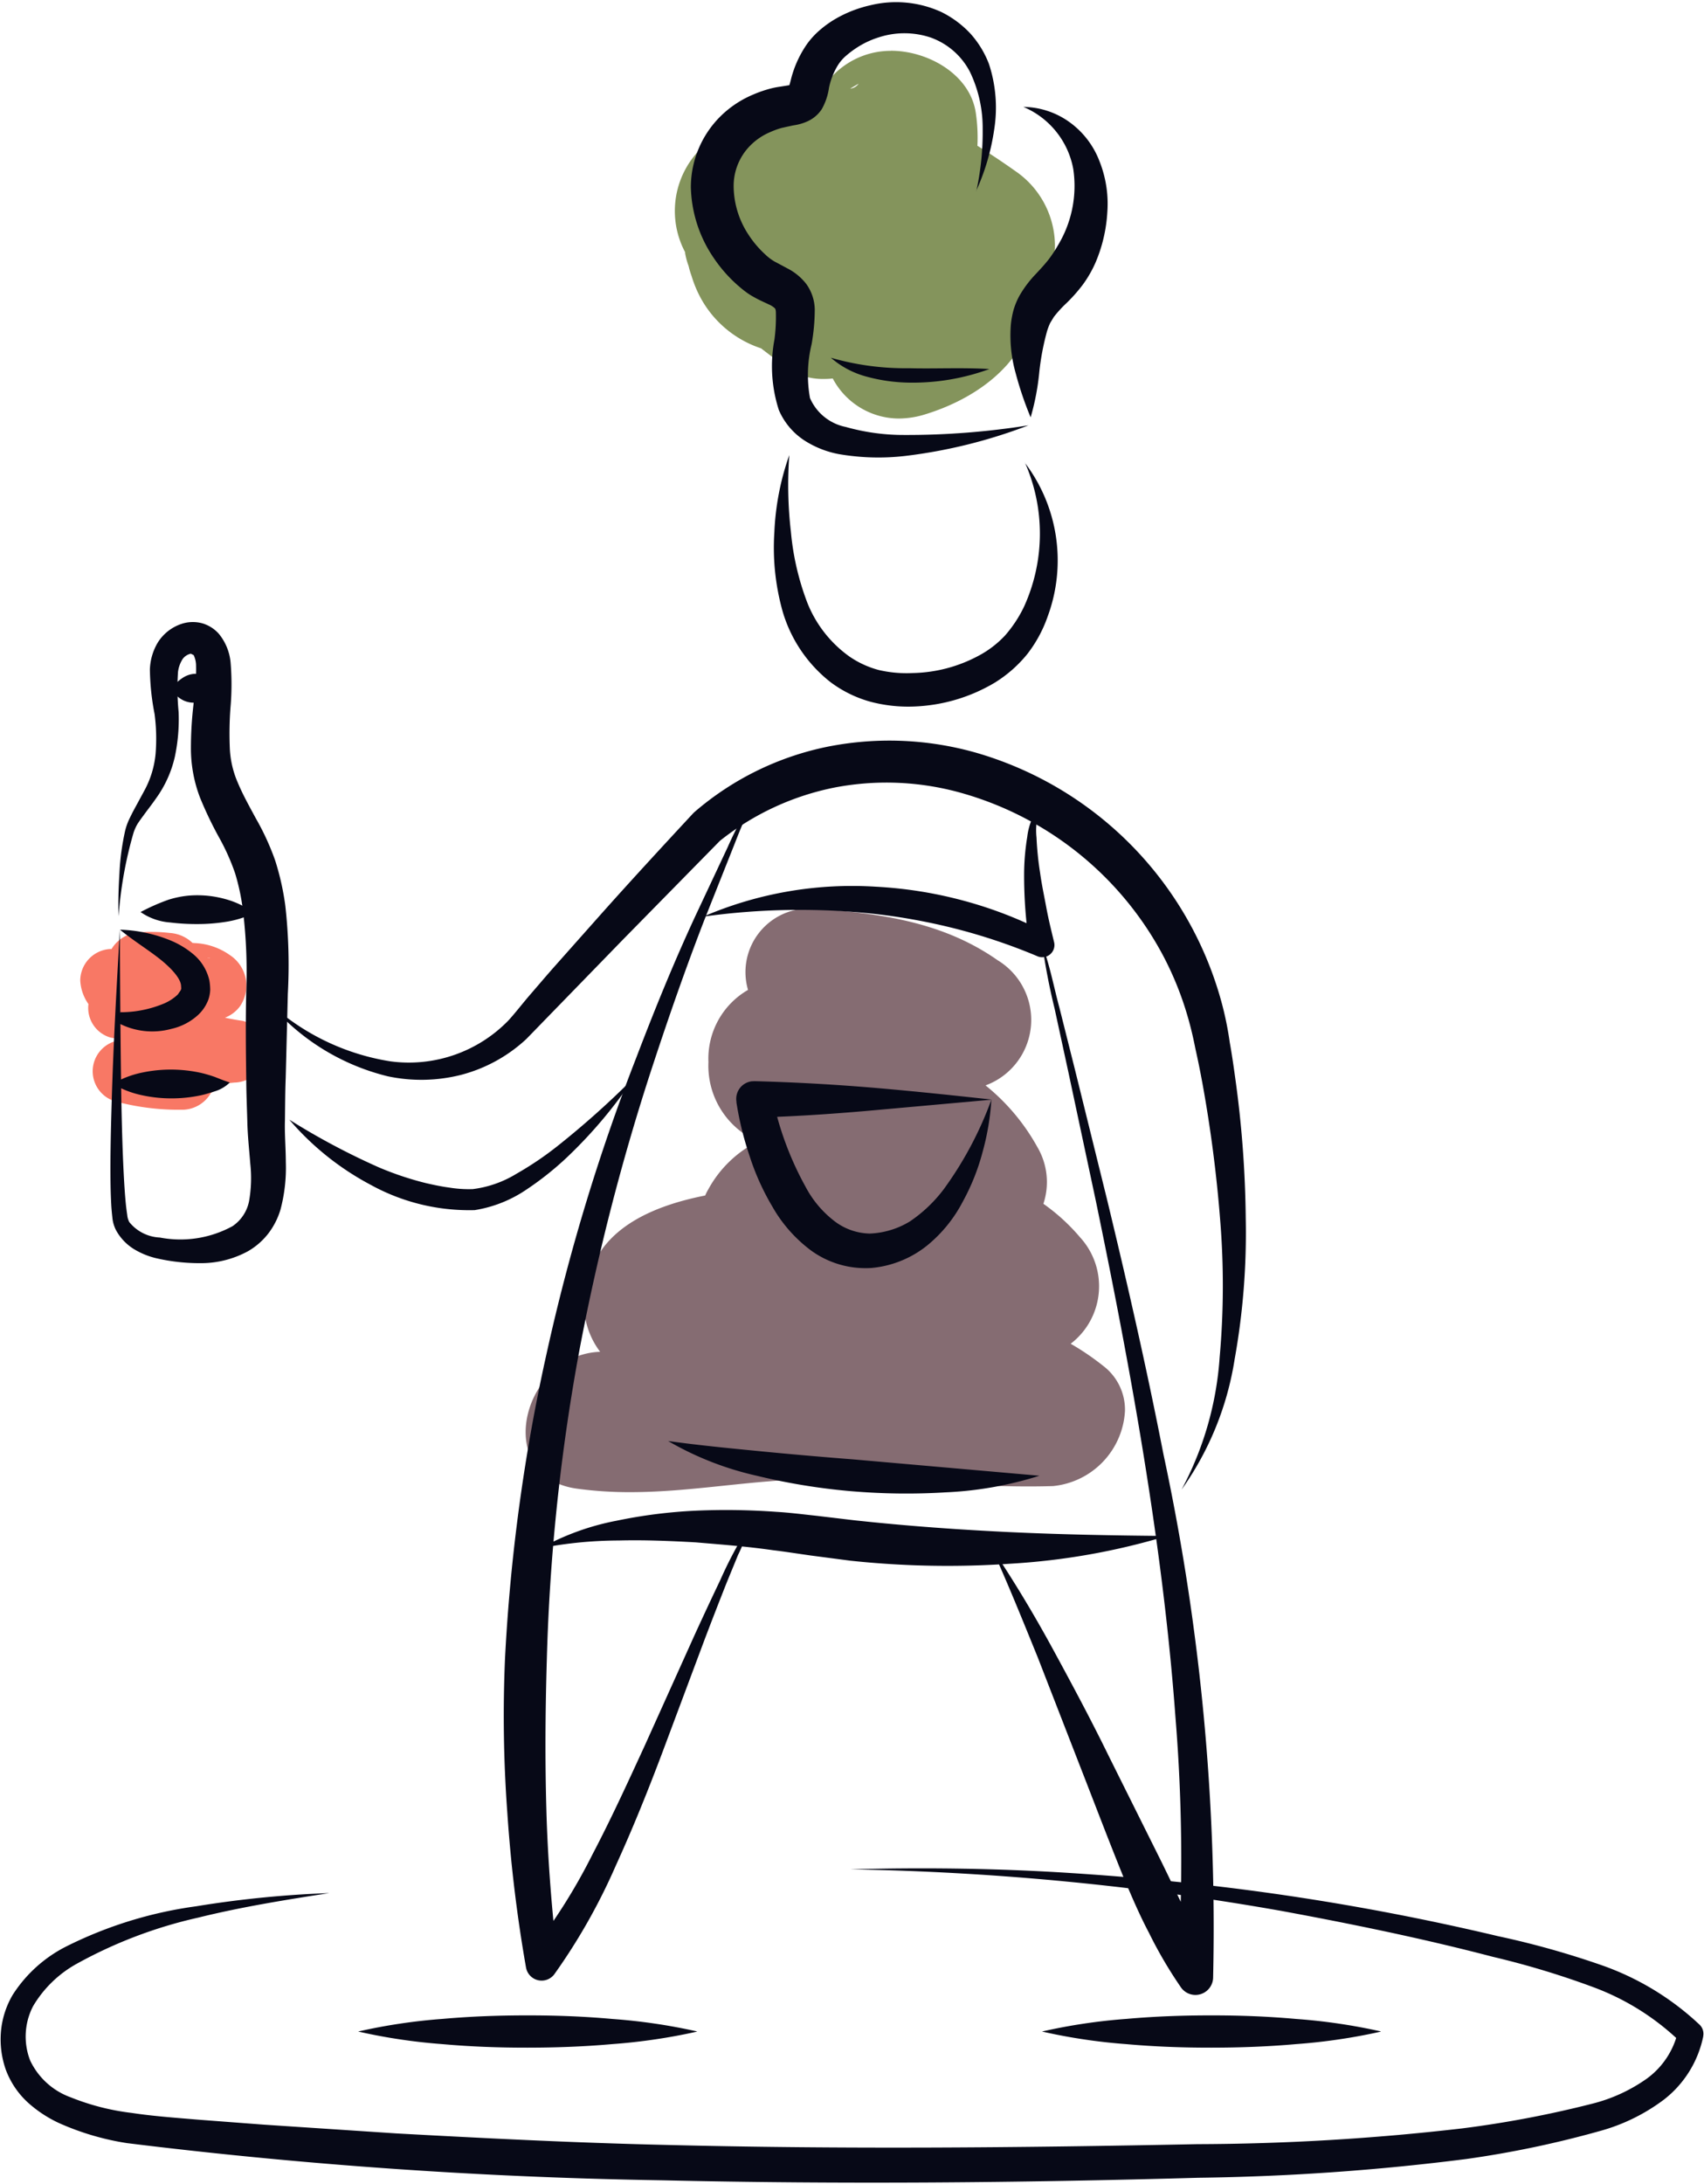<svg xmlns="http://www.w3.org/2000/svg" xmlns:xlink="http://www.w3.org/1999/xlink" width="67.437" height="86.385" viewBox="0 0 67.437 86.385"><defs><clipPath id="clip-path"><rect id="Rectangle_680" data-name="Rectangle 680" width="7.338" height="7.034" fill="none"></rect></clipPath><clipPath id="clip-path-2"><rect id="Rectangle_681" data-name="Rectangle 681" width="15.089" height="14.541" fill="none"></rect></clipPath><clipPath id="clip-path-3"><rect id="Rectangle_682" data-name="Rectangle 682" width="23.716" height="23.086" fill="none"></rect></clipPath><clipPath id="clip-path-4"><rect id="Rectangle_683" data-name="Rectangle 683" width="67.437" height="86.385" fill="none"></rect></clipPath></defs><g id="Groupe_3099" data-name="Groupe 3099" transform="translate(-626.316 1736.562)"><g id="Groupe_1619" data-name="Groupe 1619" transform="translate(629.487 -1699.708)"><g id="Groupe_1618" data-name="Groupe 1618" clip-path="url(#clip-path)"><path id="Trac&#xE9;_4330" data-name="Trac&#xE9; 4330" d="M423.964,313.723a.8.8,0,0,1,.09-.007c.026,0,.041,0,.04,0s-.017.006-.051.006l-.079,0m-2.148-1.037h-.04c-.163,0-.325.008-.489.022a1.365,1.365,0,0,0-1.1.658c-.025,0-.05,0-.076,0a1.258,1.258,0,0,0-1.162,1.245,1.78,1.78,0,0,0,.324.931,1.22,1.22,0,0,0,.893,1.33,2.279,2.279,0,0,1,.251.052v0l-.014.068a1.239,1.239,0,0,0-.059,2.4,9.645,9.645,0,0,0,2.414.33h.261a1.324,1.324,0,0,0,1.105-.669,1.52,1.52,0,0,0,.37-.284q.038-.039.072-.082c.163-.01.326-.024.488-.041a1.259,1.259,0,0,0,1.219-1.077,1.223,1.223,0,0,0-.889-1.362q-.355-.05-.708-.126a1.338,1.338,0,0,0,.586-.439,1.443,1.443,0,0,0-.392-2.037,2.594,2.594,0,0,0-1.4-.475l-.081-.007-.032-.031a1.434,1.434,0,0,0-.877-.363,5.88,5.88,0,0,0-.663-.04" transform="translate(-418.944 -312.686)" fill="#f87865"></path></g></g><g id="Groupe_1621" data-name="Groupe 1621" transform="translate(652.981 -1734.553)"><g id="Groupe_1620" data-name="Groupe 1620" clip-path="url(#clip-path-2)"><path id="Trac&#xE9;_4331" data-name="Trac&#xE9; 4331" d="M446.545,283.6l.334-.195a.455.455,0,0,1-.33.195h0m1.608-1.494a3.18,3.18,0,0,0-2.8,1.664,3.476,3.476,0,0,0-1.743,1.28,3.006,3.006,0,0,0-.675-.077,3.47,3.47,0,0,0-2.911,5.126q-.015-.024-.021-.024a2.772,2.772,0,0,0,.142.538,3.291,3.291,0,0,0,.116.391,4.62,4.62,0,0,0,.341.835,4.23,4.23,0,0,0,2.411,2.033l.941.719a2.519,2.519,0,0,0,1.551.492,3.2,3.2,0,0,0,.346-.018,2.971,2.971,0,0,0,2.607,1.583,3.583,3.583,0,0,0,1.059-.168c2.309-.712,4.144-2.29,4.271-4.331a3.585,3.585,0,0,0-.712-5.288q-.738-.523-1.5-1a6.662,6.662,0,0,0-.062-1.285c-.213-1.528-1.886-2.473-3.365-2.473" transform="translate(-439.563 -282.105)" fill="#84945c"></path></g></g><g id="Groupe_1623" data-name="Groupe 1623" transform="translate(647.117 -1700.634)"><g id="Groupe_1622" data-name="Groupe 1622" clip-path="url(#clip-path-3)"><path id="Trac&#xE9;_4332" data-name="Trac&#xE9; 4332" d="M445.645,311.875h-.079a2.517,2.517,0,0,0-2.347,3.22,3.138,3.138,0,0,0-1.566,2.855,3.268,3.268,0,0,0,1.953,3.139,4.558,4.558,0,0,0-1.953,1.883,2.309,2.309,0,0,0-.129.254c-2.022.4-4.043,1.25-4.6,3.2a3.131,3.131,0,0,0,.443,2.981c-3.106.114-4.28,4.945-.925,5.412a15.284,15.284,0,0,0,2.118.139c2.384,0,4.661-.463,7.118-.516.232,0,.466-.007.7-.007,1.325,0,2.648.074,3.972.149s2.643.148,3.97.148q.484,0,.969-.014a3.162,3.162,0,0,0,2.849-2.976v-.069a2.179,2.179,0,0,0-.875-1.719,10.276,10.276,0,0,0-1.274-.865,2.864,2.864,0,0,0,.374-4.206,7.715,7.715,0,0,0-1.454-1.329,2.727,2.727,0,0,0-.235-2.237,8.262,8.262,0,0,0-2.054-2.445,2.76,2.76,0,0,0,.477-4.951c-2.172-1.523-4.663-1.855-7.249-2.041-.067,0-.133-.007-.2-.008" transform="translate(-434.417 -311.874)" fill="#856c72"></path></g></g><g id="Groupe_1625" data-name="Groupe 1625" transform="translate(626.316 -1736.562)"><g id="Groupe_1624" data-name="Groupe 1624" clip-path="url(#clip-path-4)"><path id="Trac&#xE9;_4333" data-name="Trac&#xE9; 4333" d="M461.627,335.656a12.908,12.908,0,0,0,1.5-5.222,32.027,32.027,0,0,0,.018-5.452,53.305,53.305,0,0,0-.706-5.413c-.084-.451-.17-.881-.273-1.339-.087-.446-.189-.871-.31-1.286a12.729,12.729,0,0,0-.979-2.414,13.046,13.046,0,0,0-7.853-6.377,10.927,10.927,0,0,0-5.083-.259,10.6,10.6,0,0,0-4.611,2.134l.063-.06-3.855,3.923-3.851,3.96a6.021,6.021,0,0,1-2.589,1.419,6.411,6.411,0,0,1-2.892.055,8.924,8.924,0,0,1-4.7-2.91,9.23,9.23,0,0,0,4.8,2.318,5.494,5.494,0,0,0,4.665-1.608c.265-.286.573-.688.868-1.029s.6-.7.906-1.048l1.832-2.061c1.223-1.373,2.468-2.722,3.719-4.069l.046-.044.018-.015a11.6,11.6,0,0,1,5.268-2.573,12.55,12.55,0,0,1,5.86.242,14.134,14.134,0,0,1,9.759,10.041,13.049,13.049,0,0,1,.279,1.413c.08.444.15.923.213,1.382a42.962,42.962,0,0,1,.42,5.58,28.194,28.194,0,0,1-.441,5.58,12.089,12.089,0,0,1-2.092,5.137" transform="translate(-414.858 -276.759)" fill="#070917"></path><path id="Trac&#xE9;_4334" data-name="Trac&#xE9; 4334" d="M465.759,350.936a22.982,22.982,0,0,1-3.352.493c-1.118.1-2.234.139-3.352.14s-2.234-.038-3.351-.138a22.645,22.645,0,0,1-3.352-.5,22.645,22.645,0,0,1,3.352-.5c1.117-.1,2.233-.138,3.351-.138s2.234.039,3.352.141a22.83,22.83,0,0,1,3.352.492" transform="translate(-411.115 -270.588)" fill="#070917"></path><path id="Trac&#xE9;_4335" data-name="Trac&#xE9; 4335" d="M442.007,350.936a22.959,22.959,0,0,1-3.352.493c-1.117.1-2.234.139-3.352.14s-2.233-.038-3.351-.138a22.667,22.667,0,0,1-3.352-.5,22.667,22.667,0,0,1,3.352-.5c1.118-.1,2.233-.138,3.351-.138s2.236.039,3.352.141a22.808,22.808,0,0,1,3.352.492" transform="translate(-414.427 -270.588)" fill="#070917"></path><path id="Trac&#xE9;_4336" data-name="Trac&#xE9; 4336" d="M443.356,336.909a5.991,5.991,0,0,1-.426,1.125l-.455,1.108q-.441,1.114-.867,2.233l-1.684,4.5c-.566,1.5-1.166,2.989-1.839,4.461a23.7,23.7,0,0,1-2.425,4.279.627.627,0,0,1-1.121-.263l-.008-.043a57.437,57.437,0,0,1-.732-6.074,52.2,52.2,0,0,1-.091-6.119,72.3,72.3,0,0,1,1.657-12.1,78.852,78.852,0,0,1,3.534-11.639c.722-1.891,1.485-3.766,2.336-5.6l1.289-2.743a14.826,14.826,0,0,1,.684-1.357,2.668,2.668,0,0,1,1.073-1.054,2.611,2.611,0,0,0-.98,1.108c-.23.442-.4.917-.589,1.387l-1.118,2.81c-.727,1.878-1.391,3.778-2.02,5.689a88.594,88.594,0,0,0-2.983,11.648,79.007,79.007,0,0,0-1.229,11.909c-.06,1.992-.074,3.986-.017,5.979s.219,3.983.45,5.966l-1.129-.308a22.655,22.655,0,0,0,2.5-3.929c.736-1.4,1.4-2.849,2.068-4.3l1.973-4.374q.5-1.092,1.018-2.177a16.529,16.529,0,0,1,1.129-2.122" transform="translate(-413.721 -276.539)" fill="#070917"></path><path id="Trac&#xE9;_4337" data-name="Trac&#xE9; 4337" d="M452.6,313.123c.308.815.46,1.665.687,2.5l.63,2.51,1.243,5.027c.812,3.357,1.582,6.726,2.244,10.122a89.188,89.188,0,0,1,1.966,20.7.7.7,0,0,1-1.282.374l-.044-.065a17,17,0,0,1-1.208-2.071c-.371-.7-.682-1.429-.989-2.154-.594-1.46-1.15-2.926-1.719-4.382l-1.7-4.371c-.589-1.447-1.174-2.9-1.823-4.328.877,1.3,1.689,2.655,2.44,4.035s1.495,2.769,2.184,4.178l2.094,4.2c.686,1.4,1.346,2.794,1.961,4.191l-1.326.309a69.463,69.463,0,0,0-.081-10.247c-.252-3.422-.694-6.834-1.243-10.233s-1.207-6.783-1.907-10.16l-1.08-5.061-.549-2.53a25.89,25.89,0,0,1-.491-2.543" transform="translate(-411.36 -275.771)" fill="#070917"></path><path id="Trac&#xE9;_4338" data-name="Trac&#xE9; 4338" d="M440.6,312.7a14.892,14.892,0,0,1,6.837-1.176,16.669,16.669,0,0,1,3.478.559,16.324,16.324,0,0,1,3.282,1.28l-.694.548a18.356,18.356,0,0,1-.22-2.9,9.236,9.236,0,0,1,.124-1.457,2.479,2.479,0,0,1,.579-1.333,2.645,2.645,0,0,0-.212,1.36,12.365,12.365,0,0,0,.141,1.388c.064.463.162.921.247,1.38s.2.921.306,1.362a.483.483,0,0,1-.657.563l-.036-.016a23.052,23.052,0,0,0-3.154-1.062,23.906,23.906,0,0,0-3.272-.6,27.579,27.579,0,0,0-6.748.108" transform="translate(-412.753 -276.455)" fill="#070917"></path><path id="Trac&#xE9;_4339" data-name="Trac&#xE9; 4339" d="M439.366,330.358c1.251.173,2.461.289,3.683.408s2.434.224,3.653.319l7.361.646a14.444,14.444,0,0,1-3.711.657,25.832,25.832,0,0,1-3.757-.047,24.746,24.746,0,0,1-3.712-.608,12.36,12.36,0,0,1-3.516-1.375" transform="translate(-412.926 -273.368)" fill="#070917"></path><path id="Trac&#xE9;_4340" data-name="Trac&#xE9; 4340" d="M445.019,292.759a10.614,10.614,0,0,0,3.094.414c1.043.027,2.092-.032,3.18.033a8.814,8.814,0,0,1-3.192.537,6.694,6.694,0,0,1-1.627-.226,3.546,3.546,0,0,1-1.455-.758" transform="translate(-412.137 -278.611)" fill="#070917"></path><path id="Trac&#xE9;_4341" data-name="Trac&#xE9; 4341" d="M426.211,319.408a27.916,27.916,0,0,0,3.544,1.887,12.353,12.353,0,0,0,1.848.619c.314.073.629.139.946.181a4.773,4.773,0,0,0,.921.059,4.33,4.33,0,0,0,1.735-.61,12.766,12.766,0,0,0,1.635-1.106,34.5,34.5,0,0,0,3.012-2.695,18.392,18.392,0,0,1-2.633,3.135,12.117,12.117,0,0,1-1.633,1.3,5.059,5.059,0,0,1-2.038.807,8.079,8.079,0,0,1-4.118-1,11,11,0,0,1-3.218-2.575" transform="translate(-414.76 -275.127)" fill="#070917"></path><path id="Trac&#xE9;_4342" data-name="Trac&#xE9; 4342" d="M449.854,345.228c2.859-.075,5.724-.041,8.583.141s5.713.466,8.551.882,5.658.957,8.451,1.62a34.081,34.081,0,0,1,4.183,1.177,10.92,10.92,0,0,1,3.8,2.327.5.5,0,0,1,.142.448l0,.016a4.237,4.237,0,0,1-1.559,2.5,7.517,7.517,0,0,1-2.552,1.245,40.173,40.173,0,0,1-5.256,1.1,93.11,93.11,0,0,1-10.623.743c-7.061.2-14.129.262-21.2.1a198.544,198.544,0,0,1-21.195-1.471,10.518,10.518,0,0,1-2.68-.79,4.928,4.928,0,0,1-1.24-.817,3.338,3.338,0,0,1-.869-1.289,3.628,3.628,0,0,1-.194-1.519,3.456,3.456,0,0,1,.464-1.447,5.407,5.407,0,0,1,2.11-1.91,16.4,16.4,0,0,1,5.139-1.592,42.067,42.067,0,0,1,5.282-.524c-1.746.27-3.489.55-5.19.971a18.088,18.088,0,0,0-4.828,1.837,4.581,4.581,0,0,0-1.707,1.667,2.611,2.611,0,0,0-.114,2.147,2.841,2.841,0,0,0,1.611,1.458,9.409,9.409,0,0,0,2.406.614c.843.128,1.7.189,2.593.264l2.632.2,5.265.348c3.512.191,7.027.37,10.547.451,7.038.18,14.084.115,21.132-.027a93.224,93.224,0,0,0,10.49-.624,42.337,42.337,0,0,0,5.114-.969,6.436,6.436,0,0,0,2.2-1.006,3.184,3.184,0,0,0,1.224-1.865l.139.464a9.915,9.915,0,0,0-3.423-2.184,33.569,33.569,0,0,0-4.045-1.226c-2.756-.721-5.549-1.294-8.352-1.812a108.177,108.177,0,0,0-17.033-1.646" transform="translate(-416.158 -271.3)" fill="#070917"></path><path id="Trac&#xE9;_4343" data-name="Trac&#xE9; 4343" d="M451.83,318.6l-4.9.441c-1.54.134-3.009.228-4.48.269l.711-.835a12.532,12.532,0,0,0,1.314,3.565,4.135,4.135,0,0,0,1.106,1.332,2.371,2.371,0,0,0,1.44.522,3.3,3.3,0,0,0,1.586-.481,5.615,5.615,0,0,0,1.339-1.273,14.314,14.314,0,0,0,1.885-3.54m0,0a10.058,10.058,0,0,1-.344,2.053,8.668,8.668,0,0,1-.787,1.976,5.537,5.537,0,0,1-1.406,1.733,4.114,4.114,0,0,1-2.208.893,3.671,3.671,0,0,1-2.384-.685,5.614,5.614,0,0,1-1.544-1.75,9.712,9.712,0,0,1-.9-2.005,12.554,12.554,0,0,1-.517-2.108l0-.034a.7.7,0,0,1,.6-.8l.116-.006c1.656.043,3.315.14,4.9.277s3.1.3,4.48.451" transform="translate(-412.596 -275.109)" fill="#070917"></path><path id="Trac&#xE9;_4344" data-name="Trac&#xE9; 4344" d="M459.71,333.783a26.867,26.867,0,0,1-6.2,1.094,36.293,36.293,0,0,1-6.312-.12l-1.567-.205c-.5-.07-1.008-.152-1.513-.212-1.01-.146-2.022-.221-3.038-.308-1.015-.057-2.034-.1-3.056-.074a16.45,16.45,0,0,0-3.074.3,10.027,10.027,0,0,1,2.981-1.08,19.93,19.93,0,0,1,3.159-.4,27.377,27.377,0,0,1,3.179.047c.53.03,1.053.1,1.579.155l1.525.181c2.029.219,4.069.368,6.122.465s4.116.134,6.214.153" transform="translate(-413.541 -273.034)" fill="#070917"></path><path id="Trac&#xE9;_4345" data-name="Trac&#xE9; 4345" d="M452.059,296.337a13.484,13.484,0,0,1-.594-1.748,5.487,5.487,0,0,1-.19-1.946,3.55,3.55,0,0,1,.1-.542,2.822,2.822,0,0,1,.231-.567,4.4,4.4,0,0,1,.639-.856c.215-.228.382-.412.525-.594a5.422,5.422,0,0,0,.4-.614,4.529,4.529,0,0,0,.574-2.956,3.311,3.311,0,0,0-1.975-2.461,3.187,3.187,0,0,1,1.783.572,3.388,3.388,0,0,1,1.229,1.577,4.534,4.534,0,0,1,.311,2,5.945,5.945,0,0,1-.456,1.98,4.6,4.6,0,0,1-.521.909,6.294,6.294,0,0,1-.659.74,4.512,4.512,0,0,0-.481.528l-.145.238a2.716,2.716,0,0,0-.123.32,10.1,10.1,0,0,0-.307,1.61,9.674,9.674,0,0,1-.345,1.808" transform="translate(-411.268 -279.825)" fill="#070917"></path><path id="Trac&#xE9;_4346" data-name="Trac&#xE9; 4346" d="M451.454,287.884a10.916,10.916,0,0,0,.25-2.445,5.125,5.125,0,0,0-.5-2.257,2.819,2.819,0,0,0-1.559-1.366,3.277,3.277,0,0,0-2.053-.007,3.487,3.487,0,0,0-.933.451,3.8,3.8,0,0,0-.4.311,1.667,1.667,0,0,0-.283.338,2.788,2.788,0,0,0-.355.9,2.4,2.4,0,0,1-.281.834,1.321,1.321,0,0,1-.557.482,1.972,1.972,0,0,1-.5.154l-.107.018-.063.015-.124.026-.246.055a3.307,3.307,0,0,0-.461.169,2.433,2.433,0,0,0-.774.525,2.268,2.268,0,0,0-.659,1.648,3.526,3.526,0,0,0,.588,1.88,4.031,4.031,0,0,0,.665.783,1.928,1.928,0,0,0,.355.271l.526.281a2.231,2.231,0,0,1,.736.607,1.78,1.78,0,0,1,.34,1.016,7.975,7.975,0,0,1-.125,1.371,5.136,5.136,0,0,0-.064,2.13,1.961,1.961,0,0,0,1.419,1.144,8.383,8.383,0,0,0,2.315.316,30.517,30.517,0,0,0,4.914-.381,20.369,20.369,0,0,1-4.88,1.211,9.212,9.212,0,0,1-2.623-.072,3.811,3.811,0,0,1-1.347-.529,2.708,2.708,0,0,1-1.032-1.219,5.66,5.66,0,0,1-.172-2.787,6.787,6.787,0,0,0,.055-1.1c-.01-.111-.033-.128-.049-.142a.84.84,0,0,0-.238-.147c-.148-.073-.352-.157-.579-.286a2.672,2.672,0,0,1-.351-.227c-.126-.095-.194-.156-.291-.239a5.631,5.631,0,0,1-.956-1.09,5.162,5.162,0,0,1-.9-2.792,3.955,3.955,0,0,1,1.19-2.819,4.086,4.086,0,0,1,1.278-.844,4.787,4.787,0,0,1,.71-.243,3.309,3.309,0,0,1,.361-.069l.318-.051.1-.015-.088.091a2.776,2.776,0,0,0,.1-.343,4.269,4.269,0,0,1,.63-1.37,3.191,3.191,0,0,1,.545-.583,4.126,4.126,0,0,1,.605-.424,4.881,4.881,0,0,1,1.343-.521,4.312,4.312,0,0,1,2.819.263,3.985,3.985,0,0,1,1.15.852,3.849,3.849,0,0,1,.735,1.2,5.531,5.531,0,0,1,.206,2.617,8.984,8.984,0,0,1-.714,2.417" transform="translate(-412.814 -280.332)" fill="#070917"></path><path id="Trac&#xE9;_4347" data-name="Trac&#xE9; 4347" d="M420.319,313.554c-.021-.559,0-1.122.034-1.684a9.812,9.812,0,0,1,.227-1.69,2.4,2.4,0,0,1,.152-.433c.062-.131.126-.259.193-.385l.4-.737a3.771,3.771,0,0,0,.458-1.476,7.485,7.485,0,0,0-.039-1.577,9.758,9.758,0,0,1-.186-1.759,2.213,2.213,0,0,1,.314-1.072,1.764,1.764,0,0,1,1.008-.757,1.416,1.416,0,0,1,.755,0,1.4,1.4,0,0,1,.652.414,2.09,2.09,0,0,1,.465,1.135,10.428,10.428,0,0,1-.006,1.8,13.628,13.628,0,0,0-.025,1.588,3.807,3.807,0,0,0,.319,1.371c.187.449.447.918.717,1.416a10.082,10.082,0,0,1,.76,1.657,10.44,10.44,0,0,1,.4,1.781,21.059,21.059,0,0,1,.1,3.488l-.084,3.335c-.022.554-.023,1.114-.03,1.673-.018.529.033,1.062.035,1.657a6.449,6.449,0,0,1-.21,1.865,2.936,2.936,0,0,1-.481.948,2.768,2.768,0,0,1-.8.7,3.886,3.886,0,0,1-1.869.476,7.635,7.635,0,0,1-1.789-.2,3.048,3.048,0,0,1-.886-.371,2.015,2.015,0,0,1-.681-.725,1.357,1.357,0,0,1-.15-.521c-.017-.148-.03-.293-.04-.436q-.024-.429-.031-.851c-.016-1.129.015-2.249.048-3.37.066-2.241.194-4.478.321-6.715q.009,3.36.058,6.717c.022,1.118.051,2.238.117,3.346.017.277.038.553.065.824.015.136.032.269.052.4a.71.71,0,0,0,.083.28,1.646,1.646,0,0,0,1.207.608,4.306,4.306,0,0,0,2.876-.449,1.556,1.556,0,0,0,.657-1,5.226,5.226,0,0,0,.046-1.471c-.04-.524-.107-1.106-.118-1.7-.016-.561-.04-1.119-.042-1.686-.016-1.126-.027-2.266,0-3.381a20.459,20.459,0,0,0-.126-3.218,8.783,8.783,0,0,0-.313-1.495,8.657,8.657,0,0,0-.624-1.4,14.9,14.9,0,0,1-.767-1.6,5.44,5.44,0,0,1-.359-1.9,14.75,14.75,0,0,1,.1-1.765l.075-.817a5.6,5.6,0,0,0,.028-.732.973.973,0,0,0-.095-.42l-.112-.056a.543.543,0,0,0-.321.207,1.235,1.235,0,0,0-.186.514,9.683,9.683,0,0,0,.024,1.587,7.161,7.161,0,0,1-.15,1.772,4.5,4.5,0,0,1-.74,1.637c-.164.239-.34.458-.5.681-.083.111-.163.221-.237.335a1.829,1.829,0,0,0-.156.346,15.877,15.877,0,0,0-.59,3.274" transform="translate(-415.626 -277.332)" fill="#070917"></path><path id="Trac&#xE9;_4348" data-name="Trac&#xE9; 4348" d="M425.536,312.118a3.913,3.913,0,0,1-1.151.353,7.1,7.1,0,0,1-1.094.083,8.591,8.591,0,0,1-1.081-.063,2.352,2.352,0,0,1-1.167-.412,8.149,8.149,0,0,1,1.08-.479,3.7,3.7,0,0,1,1.164-.185,4.13,4.13,0,0,1,1.157.164,3.359,3.359,0,0,1,1.092.538" transform="translate(-415.48 -276.009)" fill="#070917"></path><path id="Trac&#xE9;_4349" data-name="Trac&#xE9; 4349" d="M424.711,317.976a1.467,1.467,0,0,1-.572.343c-.2.064-.39.125-.583.166a5.5,5.5,0,0,1-1.16.12,5.408,5.408,0,0,1-1.159-.124,3.727,3.727,0,0,1-1.159-.451,3.782,3.782,0,0,1,1.16-.445,5.506,5.506,0,0,1,1.16-.119,5.573,5.573,0,0,1,1.16.128,5.109,5.109,0,0,1,.575.169c.187.075.36.144.578.214" transform="translate(-415.615 -275.166)" fill="#070917"></path><path id="Trac&#xE9;_4350" data-name="Trac&#xE9; 4350" d="M423.953,304.1a1.05,1.05,0,0,1-.354.559.958.958,0,0,1-1.016.118,1.048,1.048,0,0,1-.471-.467,1.814,1.814,0,0,1,.46-.428.964.964,0,0,1,.406-.148,1.014,1.014,0,0,1,.43.052,1.9,1.9,0,0,1,.546.313" transform="translate(-415.331 -277.081)" fill="#070917"></path><path id="Trac&#xE9;_4351" data-name="Trac&#xE9; 4351" d="M420.406,315.875a4.456,4.456,0,0,0,1.649-.329,1.839,1.839,0,0,0,.582-.371l.121-.175.016-.061-.006-.106c-.011-.305-.426-.741-.888-1.1s-1.013-.7-1.53-1.122a5.684,5.684,0,0,1,1.938.4,3.449,3.449,0,0,1,.924.537,1.9,1.9,0,0,1,.677,1.073,2.346,2.346,0,0,1,.032.366,1.325,1.325,0,0,1-.077.4,1.581,1.581,0,0,1-.407.6,2.311,2.311,0,0,1-1.057.547,2.87,2.87,0,0,1-2.092-.231.233.233,0,0,1-.089-.318l.2-.12Z" transform="translate(-415.602 -275.843)" fill="#070917"></path><path id="Trac&#xE9;_4352" data-name="Trac&#xE9; 4352" d="M452.974,296.444a6.387,6.387,0,0,1,.9,6.08,5.2,5.2,0,0,1-.808,1.486,5.11,5.11,0,0,1-1.294,1.134,6.725,6.725,0,0,1-3.209.938,5.849,5.849,0,0,1-1.7-.189,4.754,4.754,0,0,1-1.572-.768,5.529,5.529,0,0,1-1.894-2.767,9.315,9.315,0,0,1-.338-3.172,10.467,10.467,0,0,1,.591-3.049,16.054,16.054,0,0,0,.063,3.029,10.455,10.455,0,0,0,.66,2.835,4.774,4.774,0,0,0,1.652,2.1,3.725,3.725,0,0,0,1.174.539,4.863,4.863,0,0,0,1.325.118,5.743,5.743,0,0,0,2.624-.688,3.969,3.969,0,0,0,1.048-.806,5,5,0,0,0,.745-1.134,6.965,6.965,0,0,0,.038-5.688" transform="translate(-412.413 -278.14)" fill="#070917"></path></g></g></g></svg>